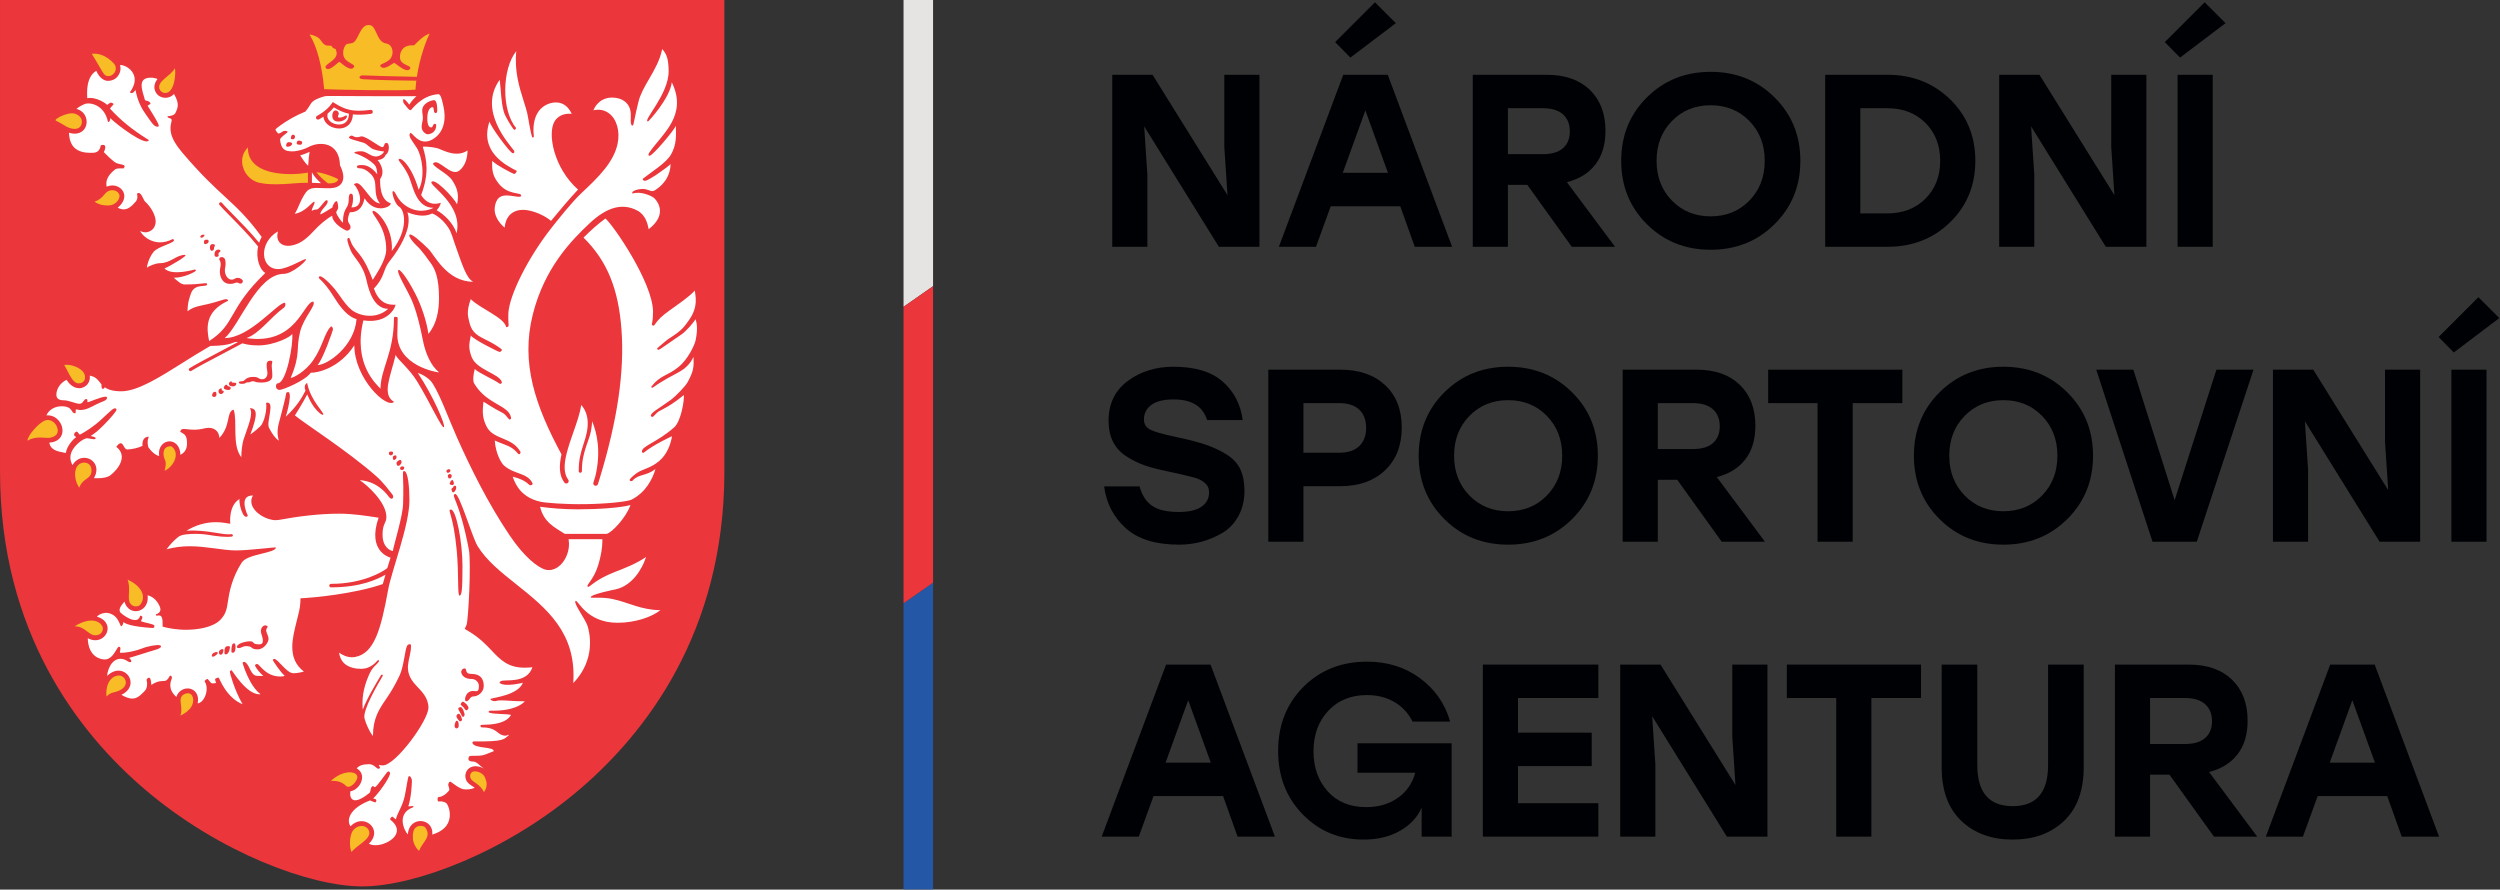 <?xml version="1.0" encoding="UTF-8" standalone="no"?>
<!DOCTYPE svg PUBLIC "-//W3C//DTD SVG 1.1//EN" "http://www.w3.org/Graphics/SVG/1.1/DTD/svg11.dtd">
<svg width="100%" height="100%" viewBox="0 0 2251 801" version="1.1" xmlns="http://www.w3.org/2000/svg" xmlns:xlink="http://www.w3.org/1999/xlink" xml:space="preserve" xmlns:serif="http://www.serif.com/" style="fill-rule:evenodd;clip-rule:evenodd;stroke-linejoin:round;stroke-miterlimit:2;">
    <rect x="0" y="0" width="2251" height="801" fill="#333333" stroke="none"/>
    <g transform="matrix(1,0,0,1,-320.383,-320.546)">
        <g transform="matrix(4.167,0,0,4.167,0,0)">
            <path d="M155.15,268.46C144.021,268.46 124.311,261.256 108.173,247.487C93.902,235.312 76.892,213.519 76.892,178.834L76.892,76.931L233.408,76.931L233.408,178.834C233.408,213.519 216.398,235.312 202.128,247.487C185.99,261.256 166.279,268.46 155.15,268.46Z" style="fill:rgb(235,55,59);fill-rule:nonzero;"/>
        </g>
        <g transform="matrix(4.167,0,0,4.167,0,0)">
            <path d="M227.198,150.439C227.725,147.824 227.427,146.702 227.193,145.902C226.846,146.477 225.188,148.508 224.036,149.259C222.617,150.184 219.47,152.508 219.118,152.538C219.031,152.545 218.8,152.247 218.923,152.147C219.879,151.376 220.831,150.454 221.636,149.952C224.291,148.293 224.766,147.464 225.656,146.244C227.947,143.104 227.088,140.805 227.027,139.71C225.633,141.208 223.315,142.73 221.593,143.983C219.85,145.25 219.143,145.902 218.265,147.195C218.135,147.385 217.753,147.219 217.728,147.073C217.704,146.927 217.99,146.365 217.99,144.307C217.99,138.028 209.341,125.46 207.702,124.142C206.043,125.338 204.485,126.756 202.98,128.265C208.069,133.305 210.531,139.305 211.183,148.253C211.837,157.237 210.308,167.685 206.51,180.155C206.385,180.61 206.242,181.072 206.082,181.539C206.008,181.752 205.808,181.886 205.593,181.886C205.54,181.886 205.485,181.878 205.432,181.861C205.164,181.772 205.016,181.485 205.101,181.216C205.249,180.744 205.394,180.274 205.536,179.808C206.784,174.502 205.906,170.54 204.833,167.945C204.687,170.704 203.976,171.978 203.523,173.429C203.059,174.913 202.621,176.314 202.621,178.736C202.621,178.926 202.466,179.08 202.276,179.08C202.086,179.08 201.932,178.926 201.932,178.736C201.932,176.208 202.385,174.759 202.865,173.224C203.391,171.546 205.067,167.34 202.47,164.416C202.239,166.157 201.529,168.182 200.783,170.303C200.23,171.877 199.673,173.471 199.307,174.963C199.31,174.968 199.312,174.972 199.315,174.977L199.303,174.984C198.756,177.221 198.647,179.226 199.663,180.571C199.835,180.798 199.79,181.122 199.563,181.294C199.335,181.466 199.011,181.421 198.839,181.194C197.646,179.616 197.684,177.465 198.214,175.109C192.551,164.596 189.354,155.395 192.018,144.847C194.571,134.735 200.376,128.865 204.238,125.216C208.214,121.458 211.557,120.825 214.59,122.416C216.346,123.337 216.808,125.197 217.053,126.439C218.507,125.329 219.32,124.134 219.47,122.882C219.645,121.436 218.777,120.264 218.299,119.781C217.822,119.299 215.362,118.141 213.557,118.751C213.17,118.129 214.982,117.75 215.684,117.75C216.748,117.75 217.307,118.22 217.869,118.22C218.055,118.22 218.338,118.083 218.445,118.014C221.655,115.936 221.773,113.116 221.773,112.365C221.558,112.755 217.069,115.994 216.269,115.994C215.781,115.994 215.684,115.637 215.82,115.526C217.557,114.121 220.777,112.189 221.851,110.354C223.223,108.008 222.924,105.81 222.924,104.114C222.461,105.188 217.923,110.579 217.24,110.579C216.923,110.579 216.925,110.267 217.215,109.847C219.997,105.827 225.539,101.865 222.046,94.698C221.655,98.158 217.03,103.163 216.923,103.163C215.566,103.163 221.36,97.406 221.36,92.381C221.36,89.81 220.975,88.584 219.962,87.53C219.5,89.934 218.308,91.983 217.152,93.973C216.183,95.64 215.264,97.211 214.853,98.877C214.441,100.542 214.386,100.791 213.752,103.797C213.719,103.955 213.533,104.144 213.444,104.056C212.854,103.465 213.481,101.902 212.991,100.4C212.573,99.121 211.317,98.008 209.111,98.008C208.338,98.008 207.623,98.192 206.985,98.556C206.138,99.04 205.465,99.843 205.107,100.757C206.304,100.475 207.435,100.676 208.377,101.34C210.138,102.579 210.92,105.272 210.323,108.04C209.466,112.015 206.14,115.272 202.569,118.604C200.348,120.677 197.296,124.602 196.043,126.17C190.992,132.587 186.918,140.721 186.731,144.631C186.664,146.028 186.82,147.2 186.772,147.366C186.723,147.532 186.297,147.768 186.234,147.512C185.747,145.521 180.771,143.667 178.608,141.566C177.608,144.332 178.029,145.318 178.282,146.463C179.087,150.098 181.771,149.659 185.235,152.367C185.538,152.604 185.015,152.976 184.844,152.976C184.576,152.976 179.038,150.195 178.624,149.414C178.16,151.513 178.158,152.309 178.77,154.001C179.795,156.831 184.795,157.684 185.308,159.441C185.421,159.831 184.966,159.953 184.78,159.798C183.858,159.034 180.185,157.465 179.478,156.66C179.136,157.831 179.025,159.239 179.331,159.758C182.063,164.393 186.772,164.369 187.308,167.149C187.382,167.533 187.004,167.694 186.82,167.467C185.283,165.564 186.381,166.955 181.356,163.71C181.039,166.369 181.254,167.345 181.893,168.809C183.332,172.109 187.395,171.132 189.357,174.566C189.455,174.737 189.121,175.303 188.869,175.004C187.308,173.156 186.391,173.292 183.795,172.109C183.99,175.029 185.237,177.026 185.796,177.517C188.04,179.494 190.82,179.03 191.943,181.323C192.093,181.629 191.723,181.787 191.455,181.787C191.138,181.787 190.748,180.689 187.67,179.924C188.406,182.176 189.942,184.436 193.48,185.299C194.754,185.611 199.106,185.924 203.433,185.86C207.993,185.793 212.525,185.328 213.4,184.865C216.464,183.246 217.85,180.494 218.514,178.289C216.406,179.869 214.893,179.298 213.586,180.762C213.323,181.056 212.932,180.806 212.932,180.65C212.932,180.298 214.415,179.088 215.118,178.756C216.233,178.229 217.794,177.84 219.353,176.512C221.07,175.048 221.851,172.804 222.085,171.184C222.085,171.184 218.045,173.019 215.996,174.737C215.877,174.836 215.587,174.737 215.587,174.502C215.587,173.253 218.816,172.572 222.553,169.272C224.056,167.945 224.797,163.3 224.641,162.286C224.641,162.286 223.29,163.411 221.929,164.295C220.677,165.11 219.419,165.68 219.138,165.876C218.53,166.302 218.153,166.998 217.855,166.998C217.635,166.998 217.523,166.891 217.523,166.715C217.523,166.052 219.422,165.104 221.87,163.3C222.983,162.48 225.035,160.308 225.461,159.514C226.73,157.153 226.846,156.333 226.73,154.03C226.73,154.03 226.275,155.337 224.729,156.586C223.971,157.2 221.973,158.167 220.992,158.734C219.452,159.623 218.903,160.002 217.909,160.685C217.78,160.773 217.515,160.604 217.635,160.451C219.646,157.894 221.041,158.237 223.559,156.177C225.501,154.588 226.981,151.517 227.198,150.439ZM195.942,124.655C197.479,122.782 200.266,119.479 201.792,117.886C196.578,113.298 195.116,105.794 196.72,103.141C197.354,102.094 198.513,101.494 199.901,101.494C200.075,101.494 200.249,101.503 200.422,101.521C199.758,100.101 198.799,99.289 197.566,99.101C197.385,99.074 197.199,99.06 197.011,99.06C195.17,99.06 191.563,100.421 192.236,106.432C192.255,106.607 191.927,106.693 191.894,106.602C191.455,105.378 190.997,102.119 190.796,101.315C190.595,100.511 190.322,99.643 190.034,98.733C189.117,95.836 187.999,92.298 188.446,87.978C185.356,91.795 185.2,100.733 188.362,104.519C188.474,104.653 188.225,104.987 188.011,104.987C187.835,104.987 186.079,102.275 185.747,101.084C185.143,98.919 185.142,96.479 184.868,94.157C180.087,100.753 186.918,108.051 187.991,109.515C187.991,109.515 188.157,110.042 187.698,110.042C187.132,110.042 182.663,103.973 182.663,103.153C180.429,109.701 186.186,112.638 188.504,113.823C188.628,113.887 188.323,114.511 187.952,114.511C187.796,114.511 183.99,112.54 183.249,111.682C183.092,114.14 183.587,115.17 184.545,116.463C186.527,119.137 189.504,118.434 189.504,119.166C189.504,119.996 186.653,118.655 185.123,119.39C183.766,120.041 183.701,122.102 183.808,122.737C184.015,123.95 184.788,125.164 185.928,126.112C186.103,124.338 186.858,123.157 188.178,122.593C188.679,122.379 189.254,122.271 189.888,122.271C192.264,122.271 195.088,123.834 195.942,124.655ZM201.655,186.983C198.675,186.983 195.749,186.726 193.579,186.423C194.417,189.829 196.714,190.856 198.92,192.281L207.956,192.281C209.058,192.079 212.235,188.697 213.108,186.056C211.06,186.636 206.206,186.983 201.655,186.983ZM197.915,199.073C197.174,199.752 196.332,200.111 195.481,200.111C195.171,200.111 194.865,200.061 194.572,199.964C193.12,199.484 190.263,197.444 186.99,192.584C182.35,185.697 178.555,178.025 175.638,171.471C173.569,166.824 172.242,162.842 170.381,159.801C169.504,158.368 167.422,157.539 167.182,157.539C170.485,162.48 173.208,168.833 172.817,169.223C172.391,169.65 169.831,163.942 167.032,159.358C165.286,156.501 162.757,154.616 162.377,153.611C161.243,158.381 159.331,162.181 162.035,163.759C160.425,165.369 153.448,158.636 153.448,151.537C150.277,156.465 145.496,157.514 144.032,157.465C142.813,159.222 137.934,161.173 137.348,161.173C136.177,161.173 136.47,159.758 136.86,159.758C138.787,159.758 140.3,151.245 140.031,149.024C140.031,149.561 136.275,151.561 132.713,151.561C130.978,151.561 129.974,151.321 129.261,151.111C127.999,151.785 126.673,152.484 125.386,153.164C122.199,154.845 119.188,156.433 118.216,157.07C118.158,157.108 118.092,157.126 118.027,157.126C117.915,157.126 117.806,157.071 117.739,156.971C117.635,156.811 117.68,156.598 117.839,156.495C118.838,155.839 121.863,154.244 125.065,152.554C126.136,151.99 127.234,151.41 128.3,150.843C128.175,150.819 128.054,150.805 127.932,150.805C127.159,150.805 127.047,151.612 122.345,151.677L121.666,152.067C119.937,153.06 118.14,154.193 116.401,155.288C111.352,158.47 106.582,161.475 103.099,161.475C101.258,161.475 100.209,161.098 99.502,160.594C99.458,160.822 99.342,160.939 99.058,160.939C98.81,160.939 98.821,160.403 98.808,159.967C98.65,159.79 98.507,159.609 98.37,159.433C97.902,158.836 97.519,158.351 96.283,158.093C96.364,158.735 96.226,159.347 95.863,159.852C95.432,160.453 94.735,160.803 94.017,160.803C92.217,160.803 91.286,158.989 91.286,158.989C90.02,159.573 89.322,160.71 89.136,161.577C88.841,162.949 89.46,163.417 90.656,163.417C91.778,163.417 93.242,164.173 94.072,164.173C94.901,164.173 94.927,163.149 95.535,163.149C95.955,163.149 95.662,163.832 95.828,163.832C96.143,163.832 98.726,162.637 99.707,162.637C99.951,162.637 100,162.691 100,162.934C100,163.496 98.941,163.668 97.72,164.289C96.547,164.885 95.506,165.516 94.279,165.516C93.559,165.516 93.876,165.393 93.364,165.393C93.071,165.393 93.437,166.223 93.071,166.223C92.193,166.223 92.681,164.71 90.217,164.71C88.736,164.71 87.456,165.447 86.91,166.682C87.848,166.598 88.739,166.929 89.425,167.643C90.318,168.571 90.636,169.936 90.198,170.964C89.963,171.519 89.296,172.469 87.553,172.56C87.747,174.111 89.254,174.466 90.664,174.717C90.833,174.747 90.977,174.773 91.107,174.802C91.346,173.203 92.844,171.688 93.315,171.419C93.315,171.175 92.901,171.272 92.901,170.833C92.901,170.394 93.364,170.184 93.452,170.184C93.73,170.184 93.916,170.833 94.15,170.833C94.208,170.833 95.946,169.898 97.575,168.599C99.494,167.068 101.112,165.159 101.659,165.159C102.156,165.159 102.034,165.437 102.034,165.535C102.034,165.759 100.771,167.287 99.423,168.647C98.059,170.028 97.428,170.511 96.446,171.15C96.667,171.15 97.555,171.38 97.555,171.614C97.555,171.839 97.331,171.829 97.097,171.829C96.862,171.829 95.925,171.614 95.74,171.614C94.832,171.614 92.325,173.488 92.11,175.452C92.018,176.288 92.271,176.864 92.542,177.432C93.105,176.474 93.974,175.892 94.975,175.851C96.052,175.803 97.04,176.391 97.482,177.338C97.888,178.209 97.773,179.229 97.178,180.243C97.201,180.243 99.663,180.445 100.733,179.627C102.343,178.397 104.64,175.497 102.005,173.468C103.567,171.439 103.414,174.078 104.427,174.046C105.44,174.015 106.766,173.701 107.683,173.267C107.683,173.267 107.382,171.292 109.05,171.292C108.572,172.268 108.886,173.486 108.971,173.609C109.664,174.608 110.51,175.278 111.277,175.463C111.119,174.378 111.406,173.435 112.11,172.829C112.817,172.219 113.782,172.118 114.568,172.572C114.992,172.815 115.827,173.514 115.87,175.211C117.244,174.479 117.433,173.322 117.231,171.817C117.096,170.811 116.34,170.512 115.832,170.248C116.096,168.833 117.608,170.365 121.071,169.485C121.398,169.412 121.708,169.374 121.992,169.374C122.977,169.374 123.743,169.836 124.092,170.642C124.211,170.916 124.276,171.222 124.288,171.545C126.829,168.902 125.736,165.838 127.376,165.447C128.254,168.101 126.946,173.039 129.026,175.722C129.044,174.401 129.218,172.814 129.507,171.921C130.479,168.94 131.669,166.462 130.888,165.116C132.469,165.174 132.626,166.442 130.985,170.798C131.81,170.227 132.73,169.441 133.132,169.039C134.071,168.1 134.616,165.232 134.381,163.964C136.47,163.437 134.362,168.101 135.014,169.367C135.681,170.662 136.34,171.598 137.132,172.144C136.47,169.838 137.187,168.371 137.592,166.657C137.894,165.378 138.5,163.284 138.753,161.788C140.49,160.627 138.724,166.774 138.636,166.959C141.062,164.729 142.166,162.778 142.899,161.331C142.452,160.275 143.015,159.783 143.251,159.661C143.983,163.525 147.041,166.16 146.735,166.511C146.525,166.753 145.543,165.955 144.734,164.861C144.046,163.93 143.523,162.752 143.268,162.148C142.229,164.163 140.609,166.684 140.609,166.684C142.385,168.214 152.104,174.43 158.132,179.772C159.736,181.194 160.696,182.556 161.645,183.738C162.182,184.407 161.551,185.157 160.933,184.309C158.347,180.767 155.016,180.706 154.631,180.7C156.108,181.616 160.376,185.421 160.376,188.618C160.376,190.019 159.547,189.983 159.547,192.447C159.547,195.3 161.328,195.93 161.767,195.989C162.055,194.388 163.987,188.183 163.987,185.665C164.182,179.86 163.694,178.713 164.182,178.713C165.109,178.713 165.353,182.543 165.353,185.031C165.353,190.446 161.507,200.222 160.767,204.302C159.157,213.182 157.693,218.06 153.7,218.866C153.449,218.916 153.193,218.942 152.939,218.942C151.834,218.942 150.872,218.467 150.151,217.948C150.285,218.853 150.612,219.584 151.127,220.13C152.206,221.273 153.985,221.444 154.9,221.444C157.156,221.444 158.288,219.779 158.474,219.622C158.659,219.466 158.899,219.674 158.756,219.867C157.957,220.949 157.433,220.885 156.568,222.863C155.263,225.847 155.078,228.19 155.274,230.268C156.154,227.832 158.369,224.224 159.215,222.813C159.274,222.715 159.409,222.655 159.507,222.714C159.605,222.773 159.614,222.919 159.553,223.022C158.669,224.501 155.205,230.356 155.644,232.142C155.918,233.253 156.66,234.78 157.062,235.392C157.205,235.61 157.342,235.799 157.471,235.964C157.481,232.075 158.827,230.12 160.489,227.706C161.368,226.43 162.229,224.982 163.206,222.94C164.184,220.898 164.377,217.159 164.889,216.402C165.117,216.066 165.686,215.999 165.694,216.377C165.768,219.476 163.523,221.598 166.872,225.117C168.019,226.322 169.461,227.744 169.461,229.819C169.461,232.629 162.343,242.317 159.597,242.317C159.411,242.317 159.145,242.286 158.718,242.228C158.588,242.209 159.557,243.099 158.503,243.021C158.191,242.866 157.606,242.049 156.635,242.049C155.314,242.049 154.423,242.358 153.971,242.959C154.773,243.413 155.025,244.075 155.096,244.488C155.278,245.527 154.692,246.773 153.703,247.45C153.35,247.692 152.97,247.851 152.601,247.9C152.395,248.808 152.609,251.589 156.727,248.251C156.984,248.043 156.903,247.257 157.234,246.905C157.547,246.574 157.648,247.045 157.918,247.002C158.288,246.944 160.247,244.086 160.552,243.762C160.884,243.412 161.27,243.771 161.142,244.217C160.815,245.363 158.932,248.037 157.547,249.442C157.421,249.57 158.601,249.403 158.074,250.262C157.969,250.433 156.864,249.871 156.864,249.871C152.277,251.628 151.731,254.204 152.631,255.466C153.44,254.616 154.46,254.222 155.497,254.403C156.605,254.597 157.486,255.424 157.691,256.464C157.787,256.954 157.825,258.088 156.589,259.228C157.316,259.651 158.481,259.67 159.727,259.261C161.723,258.605 164.299,256.489 161.254,254.063C161.007,253.866 161.45,253.487 161.597,253.389C161.743,253.291 162.416,254.098 162.445,253.931C162.67,252.682 163.803,251.327 164.328,248.994C164.721,247.248 164.983,244.758 165.236,244.641C165.509,244.515 165.9,245.09 165.889,245.695C165.884,246.069 165.802,249.012 165.119,251.14C165.522,251.208 165.841,251.073 166.036,251.091C166.284,251.115 166.331,251.291 166.085,251.384C162.306,252.812 164.433,256.756 165.016,257.205C165.101,255.603 166.017,254.904 166.467,254.657C167.436,254.127 168.675,254.26 169.481,254.979C169.809,255.272 170.421,256.002 170.289,257.26C172.545,256.586 173.852,255.298 174.055,253.497C174.233,251.919 173.569,250.691 173.35,250.486C173.131,250.282 172.457,249.988 171.696,250.116C171.357,250.172 171.366,249.185 171.598,249.168C172.945,249.072 173.891,247.774 173.965,247.671C174.04,247.569 173.891,247.017 173.769,246.675C173.648,246.334 173.972,245.64 174.281,245.871C176.428,247.471 176.908,247.505 177.642,247.505C178.651,247.505 179.217,247.264 179.35,247.171C179.383,247.148 179.419,247.133 179.453,247.114C179.341,247.039 179.229,246.968 179.13,246.906C178.504,246.511 177.856,246.103 177.607,245.473C177.244,244.553 177.483,243.547 178.204,242.967C178.602,242.647 179.651,242.078 181.4,242.962L181.4,242.952C180.618,242.503 179.99,241.48 179.072,241.48C178.009,241.48 178.097,240.874 178.097,240.874C178.097,240.874 178.136,240.25 178.565,240.25C181.502,240.25 181.112,240.192 183.576,239.236C183.58,238.181 179.287,238.747 178.965,237.44C178.925,237.277 179.091,237.125 179.307,237.127C185.805,237.186 185.698,236.738 186.904,235.703C186.636,235.627 186.332,236.137 185.283,235.723C184.234,235.308 183.844,234.064 180.96,234.094C180.684,234.097 180.52,233.55 181.001,233.548C185.771,233.527 186.844,232.185 187.308,231.405C186.357,231.136 183.649,231.283 182.625,230.916C182.276,230.792 182.551,230.468 182.868,230.478C187.893,230.624 189.877,229 190.275,228.455C188.162,228.478 186.604,228.283 185.283,228.258C183.99,228.234 184.234,228.526 183.502,228.404C183.106,228.338 182.673,228.014 182.942,227.916C183.746,227.623 188.845,227.086 189.87,224.453C189.87,224.453 186.161,225.404 184.918,224.55C184.683,224.389 184.964,224.205 185.112,224.111C185.894,223.622 190.699,224.793 191.932,221.098C191.341,221.166 190.792,221.2 190.269,221.2C186.64,221.2 185.027,219.502 183.162,217.537C181.907,216.214 180.487,214.719 178.094,213.288L177.298,212.81L177.688,211.968C178.089,211.031 178.73,198.446 178.195,195.663C176.126,184.884 174.277,184.114 175.184,183.665C176.091,183.216 178.865,192.931 180.091,194.931C182,198.047 185.115,200.532 188.406,203.152C194.868,208.296 201.535,213.604 200.751,224.541C205.75,219.33 204.277,213.494 203.814,212.094C203.351,210.694 200.759,207.269 201.237,206.79C201.715,206.312 203.486,211.491 210.311,211.491C214.212,211.491 217.757,210.217 219.58,208.774C215.24,208.693 212.82,207.125 209.214,206.352C206.927,205.86 204.506,206.241 204.506,205.986C204.506,205.327 209.919,204.27 209.919,204.27C213.432,203.49 215.613,199.999 216.487,197.274C214.34,198.759 211.691,199.765 209.858,200.471C205.126,202.292 204.218,204.039 203.872,203.693C203.482,203.301 205.135,202.292 206.15,199.033C206.725,197.188 207.062,195.145 207.042,193.864L207.04,193.438L199.746,193.438C200.161,195.771 199.117,197.972 197.915,199.073ZM123.648,162.247C123.648,162.461 123.492,162.695 123.16,162.695C122.828,162.695 122.711,162.5 122.711,162.325C122.711,162.188 122.867,161.583 123.297,161.583C123.726,161.583 123.648,162.032 123.648,162.247ZM125.229,161.583C125.229,161.681 124.995,162.071 124.624,162.071C124.253,162.071 124.097,161.7 124.097,161.485C124.097,161.017 124.487,160.841 124.663,160.841C124.838,160.841 124.799,160.939 124.799,161.115C124.799,161.29 124.838,161.329 125.014,161.329C125.19,161.329 125.229,161.485 125.229,161.583ZM126.205,160.373C126.42,160.373 126.751,160.626 126.751,160.725C126.751,160.822 126.692,161.193 126.283,161.193C125.6,161.193 125.229,160.939 125.229,160.725C125.229,160.51 125.541,160.041 125.775,160.041C126.009,160.041 125.99,160.373 126.205,160.373ZM127.942,159.768C127.942,159.924 127.883,160.412 127.219,160.412C126.283,160.412 126.361,159.904 126.361,159.768C126.361,159.524 126.751,159.309 126.819,159.309C126.887,159.309 126.965,159.397 126.965,159.475C126.965,159.553 127.044,159.612 127.278,159.612C127.512,159.612 127.942,159.612 127.942,159.768ZM135.597,155.943C135.597,156.548 135.728,157.095 135.728,158.148C135.728,159.202 134.713,159.585 133.308,159.585C131.903,159.585 132.157,159.309 131.513,159.309C130.869,159.309 131.22,159.553 130.381,159.553C129.716,159.553 130.283,159.861 129.054,159.861C128.722,159.861 128.488,159.748 128.488,159.553C128.488,159.358 128.839,159.309 129.151,159.309C129.951,159.309 129.737,158.363 131.689,158.363C132.801,158.363 132.703,158.871 133.543,158.871C134.381,158.871 134.674,158.09 134.674,157.582C134.674,157.075 134.499,156.684 134.499,155.787C134.499,154.889 135.045,154.87 135.24,154.87C135.436,154.87 135.728,154.831 135.728,155.084C135.728,155.338 135.597,155.631 135.597,155.943ZM161.821,174.854C161.821,175.107 161.567,175.322 161.294,175.322C161.02,175.322 160.923,175.048 160.923,174.854C160.923,174.659 161.001,174.493 161.372,174.493C161.743,174.493 161.821,174.6 161.821,174.854ZM162.562,175.712C162.562,176.103 162.191,176.318 161.997,176.318C161.801,176.318 161.762,175.927 161.762,175.712C161.762,175.517 162.084,175.322 162.25,175.322C162.416,175.322 162.562,175.322 162.562,175.712ZM163.655,176.747C163.655,177.147 163.245,177.585 162.933,177.585C162.621,177.585 162.562,177.137 162.562,176.961C162.562,176.688 163.108,176.318 163.285,176.318C163.46,176.318 163.655,176.347 163.655,176.747ZM164.241,177.976C164.241,178.152 164.124,178.484 163.743,178.484C163.362,178.484 163.343,178.269 163.343,178.074C163.343,177.908 163.499,177.703 163.792,177.703C164.085,177.703 164.241,177.8 164.241,177.976ZM177.589,228.462C177.101,228.462 177.394,226.233 179.072,226.233C179.912,226.233 180.37,226.622 180.37,225.062C180.37,224.671 179.931,223.632 178.746,223.632C176.735,223.632 176.535,222.246 176.535,222.11C176.535,221.973 176.711,221.359 177.267,221.359C177.95,221.359 177.101,222.549 178.819,222.549C180.771,222.549 181.414,223.72 181.414,225.145C181.414,226.57 180.068,227.409 179.19,227.409C178.311,227.409 178.389,228.462 177.589,228.462ZM176.984,229.711C176.724,229.429 176.418,229.24 176.418,229.146C176.418,228.951 176.711,228.54 176.906,228.54C177.141,228.54 178.116,229.361 178.116,229.907C178.116,230.2 177.745,230.414 177.589,230.414C177.508,230.414 177.266,230.018 176.984,229.711ZM176.321,230.921C176.115,230.538 175.891,230.193 175.891,230.102C175.891,229.965 176.106,229.711 176.399,229.711C176.906,229.711 177.277,231.156 177.277,231.331C177.277,231.507 177.141,231.839 176.906,231.839C176.782,231.839 176.555,231.36 176.321,230.921ZM175.501,231.721C175.501,231.624 175.618,231.156 176,231.156C176.38,231.156 176.711,232.151 176.711,232.405C176.711,232.659 176.477,232.815 176.301,232.815C176.126,232.815 175.501,231.976 175.501,231.721ZM175.111,233.751C175.111,233.4 175.364,232.659 175.55,232.659C176.106,232.659 175.989,233.751 175.989,233.888C175.989,234.024 175.814,234.318 175.521,234.318C175.228,234.318 175.111,233.966 175.111,233.751ZM174.331,187.032C175.432,187.032 176.818,193.959 176.818,199.228C176.818,204.497 176.648,205.62 176.184,205.62C175.696,205.62 176.062,201.082 175.574,195.837C174.834,187.873 173.403,187.032 174.331,187.032ZM174.213,178.581C174.213,178.932 173.823,179.098 173.648,179.098C173.471,179.098 173.335,178.844 173.335,178.66C173.335,178.542 173.648,178.313 173.823,178.313C173.998,178.313 174.213,178.357 174.213,178.581ZM174.498,179.723C174.498,179.938 174.379,180.318 174.043,180.318C173.706,180.318 173.648,179.878 173.648,179.723C173.648,179.616 173.823,179.352 174.043,179.352C174.262,179.352 174.498,179.508 174.498,179.723ZM174.574,181.733C174.125,181.733 174.043,181.465 174.043,181.318C174.043,181.252 174.153,181.205 174.193,181.137C174.236,181.065 174.203,180.933 174.281,180.855C174.378,180.759 174.51,180.66 174.642,180.66C174.774,180.66 174.818,180.777 174.818,180.855C174.818,180.933 174.95,181.127 174.95,181.246C174.95,181.362 175.023,181.733 174.574,181.733ZM175.462,182.299C175.462,182.787 175.033,183.304 174.857,183.304C174.681,183.304 174.565,183.216 174.565,183.08C174.565,182.943 174.438,182.855 174.438,182.689C174.438,182.348 174.798,182.367 174.798,182.236C174.798,182.089 175.013,181.879 175.121,181.879C175.228,181.879 175.462,181.811 175.462,182.299ZM171.763,157.387C170.025,155.982 168.822,153.324 168.28,150.537C166.963,143.755 165.82,141.62 165.06,140.145C164.231,138.535 162.739,135.974 162.914,135.364C163.108,134.681 164.852,136.942 166.621,140.389C167.992,143.059 169.094,146.424 169.451,149.074C171.256,146.927 171.744,144.048 171.744,141.316C171.744,136.852 170.833,134.992 169.998,133.832C169.529,133.181 168.009,130.997 166.973,130.065C166.192,129.362 165.091,127.997 165.353,127.655C165.698,127.205 167.92,129.177 169.49,130.748C170.817,132.076 173.452,137.805 179.13,137.805C177.636,137.084 176.711,133.949 175.209,129.753C174.739,128.443 174.467,127.225 173.803,126.182C172.773,124.562 171.237,123.39 170.268,123.049C169.158,123.619 167.451,123.813 164.904,122.796C164.892,122.791 165.4,123.763 165.08,125.694C164.849,127.085 163.811,129.968 161.04,133.403C159.587,135.204 160.123,136.72 157.684,139.257C159.03,143.316 161.957,142.692 162.338,142.775C162.489,142.808 161.118,146.985 155.459,146.165C155.451,146.164 155.428,146.161 155.4,146.157C153.044,155.769 158.478,160.154 159.108,160.929C159.108,156.636 162.013,153.221 162.013,145.609C162.013,145.242 162.811,145.365 162.816,145.609C162.816,147.399 162.738,147.922 162.738,149.229C162.738,155.904 171.159,157.387 171.763,157.387ZM175.648,121.068C176.16,118.775 175.574,117.385 174.581,115.863C173.587,114.341 169.893,112.701 170.549,112.14C171.725,111.135 174.311,115.194 176.116,113.799C177.458,112.762 177.883,111.043 177.916,109.426C177.712,109.571 177.495,109.693 177.266,109.794C176.752,110.02 176.177,110.134 175.558,110.134C174.032,110.134 172.573,109.408 171.532,108.997C171.263,108.892 169.426,108.522 168.232,108.627C169.12,111.498 169.636,114.439 167.89,119.044C167.882,119.062 169.224,121.705 172.086,120.751C172.182,120.719 171.991,121.58 171.229,122.35C172.79,123.179 174.867,125.145 175.542,127.342C176.994,121.213 169.65,117.054 170.11,116.263C170.72,115.214 174.867,119.532 175.648,121.068ZM144.283,116.424C145.018,116.443 145.662,116.46 146.246,116.502C145.541,115.885 144.703,115.011 144.282,114.148C144.265,114.847 144.264,115.578 144.283,116.424ZM172.691,99.833L172.571,99.305C172.358,98.367 172.085,97.237 171.588,97.274C167.793,97.553 165.821,100.733 165.631,100.733C165.236,100.733 164.919,100.211 164.446,99.631C164.132,99.246 163.987,99.162 163.987,98.606C163.987,97.845 164.904,98.968 165.314,99.529C166.144,98.279 166.888,97.719 166.888,97.719C164.376,97.753 147.818,97.662 147.629,97.662C147.106,97.662 146.321,97.944 146.321,97.944C144.504,98.57 144.237,99.01 143.796,99.738C143.604,100.054 143.37,100.44 143.014,100.857L142.849,101.051L142.612,101.146C141.026,101.78 138.999,102.907 137.567,103.949L137.457,104.029C137.035,104.336 136.457,104.757 136.406,104.938C136.407,104.938 136.432,105.184 137.011,105.799C137.216,105.769 137.527,105.668 137.934,105.358C138.343,105.046 139.368,105.227 138.909,105.599C138.558,105.885 137.703,106.508 137.404,106.971C137.456,107.942 137.696,108.667 138.145,109.101C138.568,109.509 139.204,109.634 140.088,109.634C140.666,109.634 142.182,109.42 143.542,108.694C144.863,107.987 146.87,107.672 148.376,108.561C149.245,109.075 150.284,110.196 150.349,112.631C150.942,113.819 151.453,115.421 150.685,116.533C150.198,117.239 149.29,117.595 147.978,117.595C147.667,117.595 147.379,117.585 146.975,117.583C145.828,117.595 144.228,117.253 143.284,118.145C142.807,118.597 142.084,119.908 141.669,120.881C141.352,121.625 141.037,122.386 140.573,123.132C142.968,122.698 144.325,120.522 144.745,120.522C145.191,120.522 144.244,121.859 144.238,122.486C144.245,122.487 144.253,122.487 144.26,122.488C144.46,122.46 144.58,122.181 145.369,122.181C145.837,122.181 147.073,120.19 147.399,120.19C147.691,120.19 147.691,120.327 147.691,120.483C147.691,121.322 146.11,122.239 146.11,123.196C146.11,123.449 148.452,121.869 148.706,121.771C148.706,121.478 149.174,120.385 149.643,120.385C149.799,120.385 149.955,121.205 149.955,121.732C149.955,122.259 149.546,122.474 149.546,122.844C149.546,123.332 150.989,125.303 150.989,124.991C150.989,121.654 152.238,122.122 152.238,120.112C152.238,118.687 152.609,118.785 152.785,118.785C152.961,118.785 153.175,118.863 153.175,119.8C153.175,121.088 152.824,121.557 152.824,121.751C155.888,121.751 154.502,117.829 153.429,116.853C153.212,116.656 153.858,116.498 153.956,116.498C155.283,116.498 157.098,120.873 159.011,120.873C158.46,120.311 158.175,119.432 158.074,118.473C157.902,116.865 158.25,115.506 156.688,114.238C156.153,113.804 155.553,113.277 154.385,113.277C154.171,113.277 153.995,113.067 153.995,112.95C153.995,112.755 154.112,112.589 155.048,112.589C155.986,112.589 157.025,112.877 158.41,114.575C158.316,114.099 158.386,113.106 157.761,112.481C156.829,111.549 155.313,110.611 153.429,109.984C153.429,109.984 153.351,109.613 154.971,109.613C156.064,109.613 156.981,110.74 158.093,110.74C159.011,110.74 159.85,109.984 159.85,109.652C159.725,109.652 158.773,109.568 157.644,109.203C156.821,108.936 156.2,108.013 155.459,107.778C153.756,107.241 152.297,106.987 152.297,106.627C152.297,106.49 152.59,106.217 152.882,106.217C153.175,106.217 153.273,106.568 154.054,106.568C154.658,106.568 154.6,106.392 155.01,106.392C156.103,106.392 158.874,108.715 159.498,108.715C160.006,108.715 159.81,107.798 160.357,107.798C160.903,107.798 160.903,108.618 160.903,108.852C160.903,109.086 160.864,109.984 160.181,110.413C160.045,110.959 159.4,111.428 158.463,111.506C158.874,111.935 160.279,113.926 159.011,115.623C159.049,116.482 158.874,120.073 161.27,120.834C161.704,121.458 157.957,123.469 155.654,119.761C155.4,121.088 154.717,122.844 152.473,122.786C151.458,125.264 152.629,125.011 152.629,126.006C152.629,126.474 152.219,126.767 151.868,126.767C151.517,126.767 148.667,125.225 148.667,123.547C147.605,124.071 145.891,125.498 144.675,126.839C143.459,128.18 142.376,129.04 141.441,129.472C139.705,130.273 138.143,130.226 137.345,129.36C136.8,128.769 136.685,127.948 136.933,126.929C132.713,129.362 133.132,135.071 137.006,135.071C139.202,135.071 143.008,132.485 143.008,132.973C143.008,133.461 139.934,136.096 138.226,136.096C132.469,136.096 128.662,147.268 125.443,149.976C130.858,149.976 136.86,142.341 138.421,142.341C138.567,142.341 138.691,143.083 138.226,143.414C135.348,145.463 133.006,148.976 130.151,149.976C140.959,151.61 142.471,142.097 144.569,142.097C145.3,142.829 142.534,145.445 141.739,148.586C140.763,152.44 141.935,153.269 139.69,158.587C140.324,158.587 142.912,157.141 144.52,154.83C146.65,151.771 146.96,148.903 148.35,147.512C148.571,147.291 148.838,147.789 148.838,148.098C148.838,148.293 146.618,154.684 145.496,155.806C147.601,155.806 153.452,151.811 153.926,145.888C152.274,145.432 150.73,143.806 149.213,141.365C146.413,136.856 145.447,137.266 145.857,136.701C146.217,136.203 148.197,138.154 149.213,139.374C150.19,140.545 151.363,142.631 152.795,143.829C154.473,145.234 158.191,146.009 160.767,143.658C157.781,143.658 156.633,140.004 156.083,137.5C155.302,133.949 153.312,132.622 152.668,131.06C151.919,129.246 151.721,128.329 152.219,128.329C152.57,128.329 152.496,129.126 153.268,130.246C154.502,132.036 155.439,132.251 157.43,137.403C158.093,136.29 160.337,133.149 160.337,130.846C160.337,125.498 156.883,123.118 157.43,122.532C157.907,122.021 161.938,125.713 161.547,131.158C165.314,126.357 164.299,122.298 163.148,121.595C162.118,120.968 161.496,118.394 161.743,118.278C162.445,117.946 162.317,120.09 165.002,121.654C167.949,123.371 170.603,121.825 170.525,121.825C166.792,121.825 166.133,117.19 165.256,115.116C164.382,113.055 162.941,111.665 163.011,111.433C163.263,110.605 165.768,112.506 167.353,117.946C168.817,115.214 168.109,110.701 166.939,108.872C165.906,107.258 164.976,106.288 165.548,105.676C165.889,105.309 167.402,108.701 170.305,107.066C172.872,105.621 173.341,102.652 172.691,99.833ZM139.27,107.652C139.504,107.652 140.012,107.671 140.012,107.983C140.012,108.295 139.514,108.627 139.114,108.627C138.714,108.627 138.714,108.51 138.714,108.354C138.714,108.198 138.812,107.652 139.27,107.652ZM140.641,106.398C140.641,106.593 140.558,107.017 140.158,107.017C139.758,107.017 139.739,106.91 139.739,106.783C139.739,106.656 139.797,106.027 140.158,106.027C140.382,106.027 140.641,106.203 140.641,106.398ZM142.178,107.652C142.178,107.895 142.061,108.208 141.798,108.208C141.534,108.208 141.007,108.169 141.007,107.964C141.007,107.759 141.007,107.31 141.417,107.31C141.651,107.31 142.178,107.408 142.178,107.652ZM157.438,101.036C157.469,101.271 157.303,101.488 157.067,101.519C155.464,101.732 154.215,101.767 153.138,101.642C153.063,103.397 152.103,104.13 151.496,104.41C151.082,104.6 150.613,104.692 150.136,104.692C149.206,104.692 148.238,104.345 147.564,103.709C147.087,103.26 146.817,102.72 146.766,102.146C146.224,102.504 145.825,102.707 145.787,102.726C145.725,102.757 145.66,102.771 145.594,102.771C145.437,102.771 145.285,102.684 145.21,102.534C145.104,102.322 145.19,102.063 145.401,101.957C145.422,101.946 147.465,100.91 148.557,99.309L148.789,98.968L149.14,99.186C151.484,100.649 153.089,101.178 156.954,100.666C157.189,100.634 157.406,100.8 157.438,101.036ZM171.364,100.792C171.364,101.026 171.305,101.358 171.012,101.358C170.427,101.358 170.793,100.075 170.335,100.075C170.042,100.075 169.217,100.44 169.217,102.47C169.217,104.11 169.666,104.461 170.076,104.461C170.485,104.461 170.349,103.68 170.856,103.68C170.973,103.68 171.139,103.778 171.139,103.954C171.139,105.759 169.549,105.944 169.296,105.944C168.924,105.944 167.992,105.319 167.992,104.388C167.992,103.646 168.26,102.997 168.26,102.412C168.26,101.826 168.114,101.358 168.114,100.821C168.114,99.212 170.076,98.572 170.681,98.572C171.403,98.572 171.364,100.558 171.364,100.792ZM152.288,101.503C151.125,101.255 150.13,100.791 149.025,100.125C148.624,100.639 148.154,101.085 147.699,101.458C147.459,102.21 147.805,102.755 148.154,103.083C148.921,103.805 150.232,104.045 151.136,103.628C151.879,103.286 152.271,102.552 152.288,101.503ZM151.848,102.158C151.848,102.431 151.185,103.192 150.001,103.192C148.687,103.192 148.687,102.177 148.687,101.826C148.687,101.475 148.901,100.792 149.37,100.792C149.916,100.792 150.091,101.26 150.091,101.475C150.091,101.69 149.916,101.885 149.916,102.099C149.916,102.314 150.091,102.334 150.287,102.334C150.97,102.334 151.517,101.865 151.672,101.865C151.829,101.865 151.848,102.06 151.848,102.158ZM143.777,109.728C143.019,110.106 142.287,110.353 141.754,110.506C141.994,110.922 142.867,112.185 143.265,112.547L143.475,112.739C143.551,111.359 143.676,110.35 143.777,109.728ZM132.655,130.185C130.802,127.877 128.397,125.431 126.622,123.63C125.573,122.565 124.745,121.724 124.301,121.191C124.179,121.045 124.199,120.829 124.345,120.707C124.491,120.585 124.709,120.605 124.83,120.751C125.255,121.261 126.075,122.093 127.112,123.147C128.8,124.859 131.052,127.15 132.877,129.369C133.018,128.953 133.198,128.535 133.429,128.121L133.248,127.876C130.287,123.845 128.073,121.806 125.509,119.445C123.06,117.189 120.285,114.633 116.216,109.832C113.426,106.538 113.525,104.725 113.949,103.143C114.203,102.197 113.08,102.705 113.08,102.031C113.421,102.05 114.506,101.895 114.759,101.387C115.36,100.175 115.695,99.348 114.492,97.247C113.981,97.766 113.343,98.057 112.662,98.057C111.412,98.057 110.629,97.302 110.346,96.412C110.095,95.62 110.308,94.771 110.923,93.998C110.477,93.81 109.997,93.711 109.488,93.711C106.474,93.711 107.596,96.382 108.221,98.587C108.552,98.724 109.187,98.724 109.421,99.289C109.45,99.387 108.894,99.68 108.777,99.758C108.992,100.187 109.46,100.811 110.027,101.796C110.756,103.062 111.611,104.305 110.943,104.305C110.124,104.305 109.692,103.466 108.484,101.767C107.235,100.012 106.61,98.587 106.152,96.343C106.015,96.557 105.577,97.377 104.942,96.876C107.762,93.083 104.201,90.869 102.819,90.98C103.011,91.61 102.959,92.28 102.648,92.902C102.19,93.817 101.352,94.398 100.166,94.398C99.633,94.398 98.421,93.994 97.688,92.22C95.493,93.552 95.669,96.838 95.74,98.138C97.78,97.767 100.033,99.464 100.025,99.601C100.025,99.601 100.67,99.094 100.854,99.094C101.01,99.094 101.391,99.297 101.439,99.407C101.47,99.478 100.6,100.337 100.658,100.401C103.02,102.968 105.42,104.929 109.05,107.193C108.523,108.695 102.122,103.875 100.717,102.451C100.717,103.163 100.439,103.285 100.219,103.285C99.487,99.578 96.316,98.919 95.105,99.433C94.323,99.765 93.751,100.161 93.42,100.46C94.378,100.704 95.115,101.351 95.442,102.285C95.808,103.331 95.551,104.49 94.8,105.169C94.482,105.457 93.911,105.808 93.021,105.808C92.667,105.808 92.256,105.743 91.797,105.606C91.841,107.171 92.298,108.323 93.167,109.022C93.931,109.637 95.02,109.949 96.402,109.949C97.335,109.949 98.365,110.013 98.677,108.315C100.366,107.808 99.322,109.798 99.322,109.798C99.835,110.358 100.942,111.409 101.67,111.949C102.655,112.679 104.435,112.228 103.586,113.321C103.117,113.321 102.179,113.196 101.693,113.582C99.704,115.168 99.771,116.491 99.936,117.267C100.54,116.995 101.209,116.918 101.862,117.083C102.838,117.331 103.565,118.068 103.716,118.958C103.815,119.544 103.736,120.636 102.325,121.806C102.77,122.041 103.195,122.167 103.593,122.167C104.444,122.167 105.211,121.669 106.204,120.495C106.825,119.761 106.484,118.971 106.484,118.795C107.342,118.014 107.82,120.106 108.231,120.474C109.636,121.732 110.646,123.736 110.515,125.02C110.44,125.752 110.117,126.355 109.568,126.714C109.15,126.988 108.72,127.126 108.291,127.126C107.863,127.126 107.491,126.99 107.181,126.813C107.401,127.617 110.182,130.631 114.149,128.606C114.38,128.488 114.525,128.841 114.466,128.934C114.027,129.616 111.099,130.182 110.085,131.334C109.588,131.897 108.836,133.239 108.611,134.791C108.968,134.437 110.495,133.792 111.451,133.792C113.713,133.792 115.003,131.997 116.837,131.997C117.793,131.997 113.686,134.397 112.417,134.944C114.095,136.622 118.808,135.168 118.925,135.168C119.081,135.168 119.198,135.176 119.198,135.432C119.198,135.568 116.798,136.943 114.438,136.943C115.31,137.701 116.027,138.393 116.798,138.393C121.091,138.393 121.638,137.773 121.638,138.398C121.638,139.062 118.925,138.047 118.132,140.369C117.9,141.049 117.41,142.282 117.41,144.175C118.84,143.128 119.882,143.072 121.817,142.628C123.752,142.183 125.288,141.56 125.697,141.56C126.08,141.56 126.269,141.869 126.138,141.931C121.072,144.292 121.521,147.902 122.075,150.621C127.908,146.892 126.002,143.809 134.226,135.9C133.134,135.355 132.074,132.891 132.655,130.185ZM121.072,127.782C121.072,127.88 120.74,128.289 120.506,128.289C120.272,128.289 120.174,128.232 120.174,128.094C120.174,127.821 120.565,127.625 120.779,127.625C120.994,127.625 121.072,127.684 121.072,127.782ZM121.97,129.05C121.97,129.597 121.267,129.675 121.189,129.675C121.111,129.675 120.955,129.558 120.955,129.324C120.955,128.874 121.072,128.719 121.463,128.719C121.677,128.719 121.97,128.677 121.97,129.05ZM123.317,129.909C123.317,130.26 123.121,130.163 123.121,130.651C123.121,130.826 122.965,131.119 122.653,131.119C122.34,131.119 122.243,130.69 122.243,130.358C122.243,129.87 122.516,129.675 122.78,129.675C123.043,129.675 123.317,129.733 123.317,129.909ZM124.516,131.178C124.516,131.372 124.078,131.451 124.078,131.807C124.078,131.963 124.136,131.958 124.136,132.095C124.136,132.231 124.019,132.427 123.746,132.427C123.257,132.427 123.238,132.114 123.238,131.88C123.238,130.954 123.878,130.855 124.136,130.855C124.395,130.855 124.516,130.982 124.516,131.178ZM129.366,137.637C129.366,137.803 129.269,138.203 128.858,138.203C128.449,138.203 128.381,137.969 128.078,137.969C127.775,137.969 127.356,138.272 126.644,138.272C124.663,138.272 124.39,136.29 124.39,135.608C124.39,134.925 124.575,134.632 124.575,133.978C124.575,133.324 124.253,133.139 124.253,132.924C124.253,132.602 124.604,132.475 124.751,132.475C125.57,132.475 125.629,133.295 125.629,133.93C125.629,134.563 125.473,134.847 125.473,135.314C125.473,136.427 126.146,137.345 126.917,137.345C127.688,137.345 127.561,136.964 128.254,136.964C128.947,136.964 129.366,137.472 129.366,137.637ZM158.693,188.788C156.048,188.393 153.264,187.921 150.185,187.921C145.893,187.921 141.384,188.483 137.147,189.267C136.941,189.305 136.719,189.325 136.486,189.325C134.471,189.325 131.818,187.785 131.284,185.921C131.158,185.482 131.076,184.747 131.552,183.985C130.718,183.993 128.615,184.177 130.444,188.397C129.371,189.544 128.39,185.333 128.662,184.738C126.185,186.172 126.641,190.099 126.641,190.099L125.428,189.905C124.806,189.806 124.176,189.756 123.556,189.756C121.298,189.756 119.137,190.397 117.168,191.615C119.497,191.438 121.543,191.744 123.25,192.006C124.637,192.22 125.835,192.477 126.813,192.348C127.002,192.322 127.175,192.383 127.199,192.572C127.224,192.76 127.092,192.859 126.903,192.884C126.646,192.918 126.379,192.934 126.102,192.934C125.221,192.934 124.24,192.856 123.146,192.687C122.234,192.546 120.897,192.281 119.296,192.281C117.656,192.281 116.061,192.384 115.354,192.983C114.456,193.745 113.819,194.361 112.874,195.605C114.574,195.168 116.198,194.955 117.803,194.955C121.54,194.955 125.102,195.862 127.858,195.862C130.615,195.862 136.494,195.106 136.494,195.228C136.494,196.472 130.351,196.574 129.127,198.472C127.004,201.765 126.421,204.924 126.148,206.796C125.918,208.373 125.735,209.62 124.467,210.886C122.836,212.519 119.541,213.008 117.065,213.008C114.988,213.008 113.199,212.624 112.802,212.526L112.02,212.329L112.02,211.523C112.02,208.791 110.495,210.567 110.572,209.669C111.841,209.318 111.559,208.334 111.421,208.006C110.672,206.223 109.412,205.7 108.78,205.547C108.921,206.72 108.601,207.735 107.836,208.388C107.371,208.785 106.795,208.989 106.221,208.989C105.809,208.989 105.398,208.884 105.03,208.669C104.678,208.463 104.055,207.962 103.784,206.914C103.213,207.576 102.396,208.498 102.864,209.22C103.108,209.596 106.552,212.246 107.157,210.04C107.216,209.826 107.665,210.079 107.665,210.313C107.665,210.547 107.29,211.135 107.372,211.172C108.017,211.458 110.182,211.757 110.24,212.108C110.316,212.561 110.056,212.623 109.753,212.617C105.245,212.323 103.937,211.679 103.527,211.329C103.567,211.894 103.089,212.472 102.962,212.148C102.532,211.055 102.129,210.382 101.556,209.962C99.697,208.601 97.98,209.901 97.832,210.173C99.656,210.694 100.039,211.87 100.115,212.386C100.268,213.41 99.694,214.472 98.72,214.968C98.329,215.168 97.908,215.266 97.473,215.266C96.943,215.266 96.391,215.115 95.848,214.83C95.964,218.932 98.667,219.419 99.531,219.419C101.38,219.419 102.161,216.675 102.551,216.675C103.332,216.675 102.532,217.983 102.903,217.983C104.217,217.983 105.387,217.719 106.591,217.383C107.337,217.174 107.909,216.886 108.563,216.714C110.285,216.26 111.685,216.149 111.685,216.597C111.685,217.084 110.326,217.364 108.855,217.827C107.278,218.324 105.556,218.878 104.781,219.085C105.416,219.622 105.342,220.012 105.001,220.012C104.537,220.012 104.025,219.281 102.951,219.281C100.732,219.281 100.011,222.258 100.052,222.972C101.076,221.96 102.277,221.589 103.386,221.995C104.467,222.391 105.171,223.446 105.097,224.562C105.061,225.109 104.776,226.286 103.115,227.065C104.038,227.606 104.813,227.873 105.468,227.873C106.543,227.873 107.247,227.155 108.138,226.245C108.411,225.966 108.875,225.262 108.577,223.93C108.496,223.568 109.003,223.33 109.108,223.35C109.616,223.448 109.505,224.99 109.629,224.903C110.301,224.428 111.095,224.079 112.075,224.079C112.465,224.079 112.954,224.15 113.504,223.081C113.694,222.714 114.144,223.057 114.007,223.525C113.883,223.952 112.93,225.701 114.999,227.521C115.169,226.964 115.49,226.49 115.972,226.149C116.859,225.522 118.034,225.526 118.827,226.157C119.205,226.458 119.919,227.27 119.598,228.914C121.133,228.719 122.169,225.7 121.111,224.189C121.014,224.05 121.511,223.632 121.697,223.632C121.882,223.632 122.4,224.59 122.713,224.59C123.027,224.59 123.103,224.589 123.589,224.5C123.589,224.5 123.317,223.818 123.365,223.662C123.414,223.505 124.048,223.295 124.155,223.344C124.263,223.394 125.688,227.623 129.298,229.098C127.435,225.819 126.507,222.179 126.541,222.062C126.575,221.945 126.79,221.72 126.927,221.749C127.064,221.779 130.088,226.94 132.908,226.94C133,226.94 133.091,226.936 133.183,226.926C130.733,225.125 129.298,220.266 129.307,220.11C129.317,219.954 129.692,219.904 129.835,219.993C130.957,220.696 130.985,222.962 132.506,222.962C132.639,222.962 133.136,222.978 133.797,222.999C133.225,222.5 132.245,221.427 131.991,220.715C131.951,220.603 132.197,220.398 132.421,220.398C133.035,220.398 134.148,223.107 137.507,223.107C137.982,223.107 138.295,223.028 138.406,222.949C137.592,222.295 135.826,219.69 135.845,219.544C135.865,219.398 136.028,219.3 136.128,219.3C136.958,219.3 138.812,222.395 140.272,222.395C140.845,222.395 141.63,222.297 142.549,222.031C138.773,219.173 140.163,214.587 140.976,211.2C141.3,209.849 141.732,208.455 141.782,207.142L141.817,206.199L142.76,206.15C144.399,206.064 153.375,205.282 159.596,203.131C159.596,203.131 159.778,202.432 160.181,201.102C158.386,202.117 154.816,203.839 148.411,203.839C148.202,203.839 148.033,203.67 148.033,203.46C148.033,203.251 148.202,203.082 148.411,203.082C155.225,203.082 159.545,200.516 160.571,199.677C160.81,198.876 161.274,197.423 161.274,197.423C161.274,197.423 156.108,196.204 158.693,188.788ZM123.941,218.022C123.941,218.275 123.16,218.822 122.965,218.822C122.77,218.822 122.653,218.783 122.653,218.607C122.653,218.002 123.453,217.827 123.57,217.827C123.687,217.827 123.941,217.768 123.941,218.022ZM125.17,217.397C125.17,217.534 125.073,218.392 124.624,218.392C124.175,218.392 124.194,218.041 124.194,217.821C124.194,217.377 124.78,217.182 124.917,217.182C125.053,217.182 125.17,217.26 125.17,217.397ZM126.575,216.753C126.575,216.929 126.4,218.322 125.658,218.322C125.346,218.322 125.385,218.08 125.385,217.788C125.385,216.597 125.795,216.538 126.219,216.538C126.434,216.538 126.575,216.617 126.575,216.753ZM127.775,216.695C127.775,218.002 127.317,217.963 127.161,217.963C127.004,217.963 126.887,217.866 126.887,217.67C126.887,215.817 127.332,215.954 127.473,215.954C127.614,215.954 127.775,215.972 127.775,216.695ZM134.401,213.163C134.401,213.611 134.908,214.294 134.908,214.996C134.908,215.7 133.953,217.241 132.547,217.241C130.985,217.241 131.572,216.538 130.088,216.538C129.366,216.538 128.937,216.957 128.625,216.957C128.312,216.957 128.078,216.957 128.078,216.714C128.078,216.012 129.854,215.495 130.927,215.495C131.903,215.495 131.298,216.148 132.742,216.148C133.016,216.148 133.679,216.246 133.679,215.387C133.679,214.47 133.25,213.899 133.25,213.324C133.25,212.498 133.816,212.06 134.148,212.06C134.479,212.06 134.713,212.167 134.713,212.323C134.713,212.479 134.401,212.713 134.401,213.163Z" style="fill:white;fill-rule:nonzero;"/>
        </g>
        <g transform="matrix(4.167,0,0,4.167,0,0)">
            <path d="M181.675,244.907C181.18,243.744 179.406,243.326 178.851,243.772C178.485,244.066 178.363,244.605 178.567,245.093C178.916,245.929 180.628,246.31 181.464,248.083C182.345,246.797 182.049,245.788 181.675,244.907ZM166.957,93.524C167.639,89.067 169.118,85.336 169.724,84.202C168.596,84.488 167.327,85.76 166.747,86.341L166.367,86.72L165.94,86.72C163.892,86.72 163.304,88.097 163.304,89.278C163.304,91.259 166.329,90.956 165.373,91.913C164.563,92.723 162.275,90.508 162.055,90.508C161.874,90.508 159.986,92.166 159.186,91.366C158.328,90.508 161.713,90.8 161.713,88.166C161.713,87.712 161.489,86.478 160.326,86.319C159.163,86.161 158.664,85.037 158.265,84.144C157.655,82.778 157.314,82.324 156.495,82.324C155.459,82.324 154.879,83.469 154.366,84.479C153.954,85.293 153.598,86.167 152.811,86.276C151.978,86.391 151.857,86.41 151.715,86.521C151.589,86.619 151.033,87.229 151.033,88.38C151.033,90.723 154.205,90.625 153.254,91.576C152.409,92.42 150.385,90.283 150.204,90.283C149.984,90.283 148.091,92.44 147.35,91.698C146.52,90.869 149.643,90.215 149.643,88.405C149.643,88.179 149.513,87.804 149.395,87.507C149.055,87.43 148.71,87.248 148.479,86.823C148.352,86.802 148.121,86.779 147.732,86.779C147.026,86.779 146.655,86.264 146.356,85.85C146.119,85.522 145.852,85.152 145.416,84.923C144.787,84.592 144.195,84.432 143.771,84.382C146.11,88.218 146.724,94.008 146.936,96.19C148.359,96.284 163.768,96.61 166.663,96.295C166.705,95.642 166.761,94.995 166.841,94.36C165.217,94.356 157.874,94.238 155.302,94.04C154.126,93.949 154.499,93.175 155.302,93.21C157.468,93.307 162.033,93.427 166.957,93.524ZM143.424,116.424C143.404,115.596 143.405,114.913 143.419,114.223L142.731,114.331C142.318,114.397 141.191,114.548 139.642,114.548C137.366,114.548 133.269,114.193 131.412,111.814C130.735,110.948 130.423,109.929 130.481,108.772C129.55,109.67 129.108,110.828 129.216,112.125C129.39,114.191 130.951,115.999 132.932,116.425C133.934,116.64 135.108,116.745 136.52,116.745C137.766,116.745 138.991,116.659 139.805,116.594L140.532,116.535C141.249,116.474 141.704,116.437 142.026,116.437C142.388,116.437 143.144,116.409 143.424,116.424ZM118.184,226.965C117.754,226.622 117.098,226.668 116.569,226.993C115.139,227.868 116.584,229.693 115.857,231.558C119.394,229.887 118.769,227.431 118.184,226.965ZM114.053,173.467C113.749,173.216 113.099,173.423 112.784,173.61C112.056,174.044 112.124,175.468 112.497,176.226C112.869,176.983 112.654,177.865 112.446,178.647C114.271,177.888 115.9,174.991 114.053,173.467ZM114.65,91.694C114.193,92.557 113.198,93.259 112.445,93.912C111.645,94.605 111.08,95.338 111.331,96.1C111.489,96.599 111.976,96.994 112.531,97.018C114.72,97.114 114.954,92.254 114.65,91.694ZM107.166,207.603C108.66,205.746 107.313,203.463 104.459,202.175C105.342,204.537 103.937,206.859 105.551,207.777C106.07,208.073 106.875,207.964 107.166,207.603ZM104.067,224.494C104.111,223.832 103.685,223.205 103.031,222.965C102.138,222.638 99.634,223.291 99.878,227.417C100.366,226.956 100.895,226.605 101.489,226.524C103.066,226.164 104.006,225.426 104.067,224.494ZM102.698,119.131C102.615,118.643 102.188,118.232 101.608,118.085C100.838,117.888 100.049,118.189 99.499,118.889L99.496,118.888C98.788,119.806 98.047,120.26 97.314,120.505C98.257,121.203 99.458,121.324 100.17,121.324C102.103,121.324 102.807,119.773 102.698,119.131ZM101.724,92.44C102.031,91.827 101.955,91.144 101.441,90.598C99.878,88.936 98.199,88.37 96.715,88.555C96.934,88.901 98.024,90.693 98.589,91.684C99.155,92.676 99.487,93.369 100.242,93.369C100.82,93.414 101.429,93.03 101.724,92.44ZM96.657,178.756C96.742,177.226 95.666,176.864 95.017,176.883C94.224,176.915 93.311,177.468 93.148,178.859C92.984,180.249 93.451,181.486 94.01,182.292C94.813,180.152 96.56,180.513 96.657,178.756ZM95.025,159.25C95.294,158.875 95.333,158.375 95.167,157.85L94.961,157.452C94.725,156.995 93.708,156.173 92.271,155.858C92.038,155.808 91.676,155.747 91.275,155.747C91.095,155.747 90.923,155.758 90.757,155.782C91.779,157.436 92.491,159.762 93.876,159.762C94.347,159.762 94.761,159.618 95.025,159.25ZM94.108,104.403C94.554,104 94.698,103.286 94.467,102.627C94.345,102.278 93.584,101.319 92.244,101.412C90.904,101.506 88.968,102.482 88.86,102.888C88.915,103 89.441,103.254 89.639,103.351C90.151,103.598 91.328,104.33 91.328,104.33C92.546,104.897 93.533,104.924 94.108,104.403ZM88.681,168.358C88.389,168.055 87.519,167.31 86.389,167.877C85.065,168.54 82.899,170.999 82.806,172.145C83.582,171.685 84.483,171.46 85.53,171.46C85.845,171.46 86.12,171.479 86.341,171.496C86.341,171.496 87.075,171.547 87.278,171.547C87.934,171.547 88.968,171.204 89.248,170.56C89.528,169.916 89.285,168.986 88.681,168.358ZM92.993,212.246C95.662,212.265 96.15,214.84 98.252,214.048C98.848,213.824 99.181,213.129 99.094,212.538C98.985,211.805 97.292,209.669 92.993,212.246ZM149.973,115.634C147.887,114.617 146.296,114.246 145.284,114.123C145.989,115.195 147.354,116.244 147.777,116.556C148.825,116.589 149.533,116.385 149.836,115.946C149.898,115.856 149.94,115.749 149.973,115.634ZM148.384,245.682C150.091,245.52 151.086,246.164 151.667,246.745C152.473,247.549 154.287,245.636 154.079,244.665C153.812,243.419 150.775,243.353 148.384,245.682ZM152.891,256.851C152.441,257.933 152.346,259.766 152.815,261.019C153.683,260.11 154.19,259.776 155.173,259.013C156.164,258.246 156.834,257.456 156.677,256.663C156.555,256.041 156.008,255.54 155.319,255.42C154.402,255.262 153.297,255.872 152.891,256.851ZM166.101,258.158C166.173,259.297 167.012,260.489 167.444,260.763C168.202,258.771 170.212,257.795 168.793,255.749C168.542,255.386 167.555,255.24 166.963,255.563C166.217,255.971 166.024,256.935 166.101,258.158Z" style="fill:rgb(248,189,38);fill-rule:nonzero;"/>
        </g>
        <g transform="matrix(4.167,0,0,4.167,0,0)">
            <path d="M278.501,76.931L272.122,76.931L272.122,143.216L278.501,138.763L278.501,76.931Z" style="fill:rgb(230,227,227);fill-rule:nonzero;"/>
        </g>
        <g transform="matrix(4.167,0,0,4.167,0,0)">
            <path d="M272.122,269.108L278.501,269.108L278.501,202.822L272.122,207.276L272.122,269.108Z" style="fill:rgb(37,87,167);fill-rule:nonzero;"/>
        </g>
        <g transform="matrix(4.167,0,0,4.167,0,0)">
            <path d="M272.122,143.216L272.122,207.276L278.501,202.822L278.501,138.763L272.122,143.216Z" style="fill:rgb(235,55,59);fill-rule:nonzero;"/>
        </g>
        <g transform="matrix(4.167,0,0,4.167,0,0)">
            <path d="M341.433,93.083L349.027,93.083L349.027,130.255L340.265,130.255L324.12,104.235L324.81,114.696L324.81,130.255L317.219,130.255L317.219,93.083L325.926,93.083L342.123,119.103L341.433,108.642L341.433,93.083Z" style="fill:rgb(0,1,4);fill-rule:nonzero;"/>
        </g>
        <g transform="matrix(4.167,0,0,4.167,0,0)">
            <path d="M367.027,114.27L376.798,114.27L371.915,100.783L367.027,114.27ZM378.499,81.932L368.672,89.366L365.382,86.02L373.985,77.418L378.499,81.932ZM382.586,130.255L379.454,121.493L364.427,121.493L361.24,130.255L353.22,130.255L367.133,93.083L376.747,93.083L390.657,130.255L382.586,130.255Z" style="fill:rgb(0,1,4);fill-rule:nonzero;"/>
        </g>
        <g transform="matrix(4.167,0,0,4.167,0,0)">
            <path d="M402.712,100.306L402.712,110.235L410.252,110.235C412.199,110.235 413.66,109.802 414.632,108.935C415.607,108.068 416.093,106.855 416.093,105.296C416.093,103.739 415.598,102.517 414.606,101.633C413.614,100.748 412.165,100.306 410.252,100.306L402.712,100.306ZM416.519,130.255L406.906,116.872L402.712,116.872L402.712,130.255L395.119,130.255L395.119,93.083L411.103,93.083C415.067,93.083 418.173,94.172 420.422,96.349C422.669,98.527 423.794,101.474 423.794,105.19C423.794,108.164 423.069,110.589 421.616,112.466C420.164,114.343 418.113,115.617 415.458,116.288L425.865,130.255L416.519,130.255Z" style="fill:rgb(0,1,4);fill-rule:nonzero;"/>
        </g>
        <g transform="matrix(4.167,0,0,4.167,0,0)">
            <path d="M454.885,103.067C452.672,100.802 449.885,99.669 446.52,99.669C443.158,99.669 440.371,100.802 438.159,103.067C435.944,105.332 434.839,108.2 434.839,111.669C434.839,115.139 435.944,118.007 438.159,120.272C440.371,122.538 443.158,123.671 446.52,123.671C449.885,123.671 452.672,122.538 454.885,120.272C457.097,118.007 458.205,115.139 458.205,111.669C458.205,108.2 457.097,105.332 454.885,103.067ZM432.742,97.969C436.441,94.287 441.035,92.446 446.52,92.446C452.008,92.446 456.611,94.287 460.327,97.969C464.046,101.65 465.905,106.218 465.905,111.669C465.905,117.121 464.046,121.687 460.327,125.369C456.611,129.051 452.008,130.892 446.52,130.892C441.035,130.892 436.441,129.051 432.742,125.369C429.041,121.687 427.191,117.121 427.191,111.669C427.191,106.218 429.041,101.65 432.742,97.969Z" style="fill:rgb(0,1,4);fill-rule:nonzero;"/>
        </g>
        <g transform="matrix(4.167,0,0,4.167,0,0)">
            <path d="M484.702,123.034C488.064,123.034 490.808,121.971 492.934,119.847C495.057,117.722 496.119,114.997 496.119,111.669C496.119,108.342 495.057,105.616 492.934,103.491C490.808,101.367 488.064,100.306 484.702,100.306L478.86,100.306L478.86,123.034L484.702,123.034ZM484.702,93.083C490.118,93.083 494.64,94.854 498.27,98.393C501.897,101.934 503.712,106.359 503.712,111.669C503.712,116.979 501.897,121.406 498.27,124.945C494.64,128.484 490.118,130.255 484.702,130.255L471.266,130.255L471.266,93.083L484.702,93.083Z" style="fill:rgb(0,1,4);fill-rule:nonzero;"/>
        </g>
        <g transform="matrix(4.167,0,0,4.167,0,0)">
            <path d="M533.078,93.083L540.671,93.083L540.671,130.255L531.91,130.255L515.763,104.235L516.455,114.696L516.455,130.255L508.864,130.255L508.864,93.083L517.57,93.083L533.768,119.103L533.078,108.642L533.078,93.083Z" style="fill:rgb(0,1,4);fill-rule:nonzero;"/>
        </g>
        <g transform="matrix(4.167,0,0,4.167,0,0)">
            <path d="M547.417,130.255L547.417,93.083L555.01,93.083L555.01,130.255L547.417,130.255ZM553.258,77.418L557.772,81.932L547.946,89.366L544.655,86.02L553.258,77.418Z" style="fill:rgb(0,1,4);fill-rule:nonzero;"/>
        </g>
        <g transform="matrix(4.167,0,0,4.167,0,0)">
            <path d="M330.813,171.303C333.537,171.87 335.732,172.436 337.397,173.003C339.06,173.57 340.585,174.286 341.965,175.153C343.346,176.02 344.327,177.092 344.911,178.366C345.494,179.64 345.788,181.18 345.788,182.986C345.788,185.039 345.354,186.854 344.485,188.429C343.619,190.004 342.468,191.216 341.033,192.067C339.601,192.916 338.096,193.553 336.52,193.978C334.944,194.402 333.324,194.615 331.662,194.615C326.599,194.615 322.748,193.419 320.113,191.031C317.475,188.641 315.925,185.64 315.464,182.029L323.113,182.029C323.642,183.942 324.554,185.34 325.846,186.224C327.14,187.111 329.059,187.552 331.61,187.552C333.733,187.552 335.352,187.181 336.468,186.437C337.582,185.694 338.139,184.65 338.139,183.305C338.139,182.455 337.829,181.773 337.211,181.259C336.592,180.747 335.838,180.367 334.955,180.118C334.069,179.871 332.493,179.499 330.229,179.003C330.051,178.968 329.919,178.941 329.829,178.922C329.74,178.906 329.617,178.879 329.459,178.843C329.297,178.809 329.148,178.773 329.007,178.737C327.094,178.349 325.483,177.923 324.174,177.462C322.863,177.002 321.571,176.366 320.297,175.551C319.023,174.738 318.059,173.693 317.403,172.417C316.748,171.143 316.422,169.622 316.422,167.851C316.422,164.169 317.803,161.302 320.565,159.249C323.326,157.196 326.616,156.168 330.439,156.168C335.113,156.168 338.663,157.24 341.088,159.382C343.513,161.523 344.954,164.293 345.414,167.692L337.716,167.692C336.793,164.719 334.389,163.232 330.494,163.232C328.334,163.232 326.723,163.63 325.662,164.425C324.6,165.222 324.068,166.258 324.068,167.532C324.068,168.56 324.52,169.304 325.423,169.763C326.326,170.223 328.121,170.738 330.813,171.303Z" style="fill:rgb(0,1,4);fill-rule:nonzero;"/>
        </g>
        <g transform="matrix(4.167,0,0,4.167,0,0)">
            <path d="M366.231,174.754C368.143,174.754 369.593,174.277 370.586,173.321C371.575,172.364 372.073,171.056 372.073,169.392C372.073,167.692 371.575,166.374 370.586,165.435C369.593,164.497 368.143,164.028 366.231,164.028L358.531,164.028L358.531,174.754L366.231,174.754ZM366.549,156.806C370.586,156.806 373.798,157.92 376.189,160.151C378.576,162.382 379.773,165.426 379.773,169.285C379.773,173.18 378.568,176.268 376.16,178.551C373.753,180.835 370.551,181.976 366.549,181.976L358.531,181.976L358.531,193.978L350.937,193.978L350.937,156.806L366.549,156.806Z" style="fill:rgb(0,1,4);fill-rule:nonzero;"/>
        </g>
        <g transform="matrix(4.167,0,0,4.167,0,0)">
            <path d="M411.129,166.79C408.917,164.525 406.129,163.392 402.764,163.392C399.402,163.392 396.614,164.525 394.402,166.79C392.187,169.055 391.083,171.923 391.083,175.392C391.083,178.862 392.187,181.73 394.402,183.996C396.614,186.26 399.402,187.394 402.764,187.394C406.129,187.394 408.917,186.26 411.129,183.996C413.34,181.73 414.448,178.862 414.448,175.392C414.448,171.923 413.34,169.055 411.129,166.79ZM388.986,161.691C392.685,158.01 397.279,156.168 402.764,156.168C408.253,156.168 412.854,158.01 416.571,161.691C420.291,165.373 422.148,169.941 422.148,175.392C422.148,180.844 420.291,185.411 416.571,189.092C412.854,192.774 408.253,194.615 402.764,194.615C397.279,194.615 392.685,192.774 388.986,189.092C385.284,185.411 383.434,180.844 383.434,175.392C383.434,169.941 385.284,165.373 388.986,161.691Z" style="fill:rgb(0,1,4);fill-rule:nonzero;"/>
        </g>
        <g transform="matrix(4.167,0,0,4.167,0,0)">
            <path d="M435.104,164.028L435.104,173.958L442.646,173.958C444.593,173.958 446.051,173.525 447.027,172.658C447.999,171.79 448.488,170.578 448.488,169.019C448.488,167.461 447.99,166.241 447.001,165.356C446.008,164.472 444.555,164.028 442.646,164.028L435.104,164.028ZM448.911,193.978L439.3,180.595L435.104,180.595L435.104,193.978L427.51,193.978L427.51,156.806L443.495,156.806C447.458,156.806 450.564,157.894 452.814,160.072C455.063,162.249 456.185,165.196 456.185,168.913C456.185,171.887 455.461,174.311 454.01,176.189C452.558,178.066 450.504,179.339 447.849,180.011L458.256,193.978L448.911,193.978Z" style="fill:rgb(0,1,4);fill-rule:nonzero;"/>
        </g>
        <g transform="matrix(4.167,0,0,4.167,0,0)">
            <path d="M487.944,156.806L487.944,164.028L477.214,164.028L477.214,193.978L469.621,193.978L469.621,164.028L458.949,164.028L458.949,156.806L487.944,156.806Z" style="fill:rgb(0,1,4);fill-rule:nonzero;"/>
        </g>
        <g transform="matrix(4.167,0,0,4.167,0,0)">
            <path d="M518.13,166.79C515.917,164.525 513.129,163.392 509.767,163.392C506.402,163.392 503.615,164.525 501.403,166.79C499.19,169.055 498.083,171.923 498.083,175.392C498.083,178.862 499.19,181.73 501.403,183.996C503.615,186.26 506.402,187.394 509.767,187.394C513.129,187.394 515.917,186.26 518.13,183.996C520.343,181.73 521.448,178.862 521.448,175.392C521.448,171.923 520.343,169.055 518.13,166.79ZM495.986,161.691C499.685,158.01 504.279,156.168 509.767,156.168C515.253,156.168 519.857,158.01 523.573,161.691C527.291,165.373 529.148,169.941 529.148,175.392C529.148,180.844 527.291,185.411 523.573,189.092C519.857,192.774 515.253,194.615 509.767,194.615C504.279,194.615 499.685,192.774 495.986,189.092C492.287,185.411 490.437,180.844 490.437,175.392C490.437,169.941 492.287,165.373 495.986,161.691Z" style="fill:rgb(0,1,4);fill-rule:nonzero;"/>
        </g>
        <g transform="matrix(4.167,0,0,4.167,0,0)">
            <path d="M555.807,156.806L563.824,156.806L551.559,193.978L542.001,193.978L529.838,156.806L537.858,156.806L546.778,185.003L555.807,156.806Z" style="fill:rgb(0,1,4);fill-rule:nonzero;"/>
        </g>
        <g transform="matrix(4.167,0,0,4.167,0,0)">
            <path d="M592.234,156.806L599.828,156.806L599.828,193.978L591.066,193.978L574.923,167.957L575.614,178.419L575.614,193.978L568.02,193.978L568.02,156.806L576.73,156.806L592.924,182.826L592.234,172.364L592.234,156.806Z" style="fill:rgb(0,1,4);fill-rule:nonzero;"/>
        </g>
        <g transform="matrix(4.167,0,0,4.167,0,0)">
            <path d="M606.573,193.978L606.573,156.806L614.167,156.806L614.167,193.978L606.573,193.978ZM612.416,141.141L616.928,145.654L607.102,153.088L603.812,149.743L612.416,141.141Z" style="fill:rgb(0,1,4);fill-rule:nonzero;"/>
        </g>
        <g transform="matrix(4.167,0,0,4.167,0,0)">
            <path d="M328.742,241.718L338.513,241.718L333.626,228.23L328.742,241.718ZM344.301,257.704L341.168,248.941L326.139,248.941L322.952,257.704L314.935,257.704L328.849,220.53L338.459,220.53L352.372,257.704L344.301,257.704Z" style="fill:rgb(0,1,4);fill-rule:nonzero;"/>
        </g>
        <g transform="matrix(4.167,0,0,4.167,0,0)">
            <path d="M370.214,237.523L390.553,237.523L390.553,257.704L384.073,257.704L384.073,251.436C383.19,253.49 381.639,255.154 379.427,256.429C377.215,257.704 374.587,258.339 371.544,258.339C366.302,258.339 361.913,256.526 358.373,252.896C354.832,249.268 353.062,244.692 353.062,239.169C353.062,233.612 354.878,229.01 358.504,225.363C362.134,221.716 366.728,219.893 372.286,219.893C376.674,219.893 380.489,221.088 383.728,223.477C386.969,225.868 389.135,228.991 390.234,232.85L382.108,232.85C381.225,231.045 379.922,229.637 378.205,228.628C376.488,227.619 374.498,227.116 372.234,227.116C368.799,227.116 366.021,228.249 363.895,230.514C361.772,232.78 360.708,235.701 360.708,239.276C360.708,242.745 361.726,245.621 363.762,247.905C365.799,250.188 368.587,251.33 372.128,251.33C374.711,251.33 376.96,250.675 378.87,249.365C380.783,248.056 382.056,246.233 382.692,243.895L370.214,243.895L370.214,237.523Z" style="fill:rgb(0,1,4);fill-rule:nonzero;"/>
        </g>
        <g transform="matrix(4.167,0,0,4.167,0,0)">
            <path d="M422.254,227.752L404.89,227.752L404.89,235.24L420.822,235.24L420.822,242.461L404.89,242.461L404.89,250.481L422.254,250.481L422.254,257.704L397.296,257.704L397.296,220.53L422.254,220.53L422.254,227.752Z" style="fill:rgb(0,1,4);fill-rule:nonzero;"/>
        </g>
        <g transform="matrix(4.167,0,0,4.167,0,0)">
            <path d="M451.195,220.53L458.789,220.53L458.789,257.704L450.027,257.704L433.884,231.682L434.575,242.144L434.575,257.704L426.981,257.704L426.981,220.53L435.691,220.53L451.884,246.55L451.195,236.088L451.195,220.53Z" style="fill:rgb(0,1,4);fill-rule:nonzero;"/>
        </g>
        <g transform="matrix(4.167,0,0,4.167,0,0)">
            <path d="M491.979,220.53L491.979,227.752L481.251,227.752L481.251,257.704L473.657,257.704L473.657,227.752L462.985,227.752L462.985,220.53L491.979,220.53Z" style="fill:rgb(0,1,4);fill-rule:nonzero;"/>
        </g>
        <g transform="matrix(4.167,0,0,4.167,0,0)">
            <path d="M519.432,220.53L527.132,220.53L527.132,242.674C527.132,247.737 525.717,251.614 522.883,254.304C520.05,256.995 516.351,258.339 511.787,258.339C507.218,258.339 503.519,256.995 500.686,254.304C497.853,251.614 496.438,247.737 496.438,242.674L496.438,220.53L504.138,220.53L504.138,242.248C504.138,248.163 506.686,251.118 511.787,251.118C516.883,251.118 519.432,248.163 519.432,242.248L519.432,220.53Z" style="fill:rgb(0,1,4);fill-rule:nonzero;"/>
        </g>
        <g transform="matrix(4.167,0,0,4.167,0,0)">
            <path d="M541.468,227.752L541.468,237.682L549.01,237.682C550.958,237.682 552.416,237.249 553.391,236.382C554.363,235.515 554.852,234.302 554.852,232.744C554.852,231.186 554.355,229.964 553.365,229.08C552.373,228.196 550.92,227.752 549.01,227.752L541.468,227.752ZM555.275,257.704L545.665,244.32L541.468,244.32L541.468,257.704L533.875,257.704L533.875,220.53L549.859,220.53C553.823,220.53 556.929,221.619 559.178,223.796C561.427,225.974 562.549,228.92 562.549,232.637C562.549,235.611 561.825,238.036 560.375,239.913C558.922,241.789 556.869,243.064 554.213,243.736L564.621,257.704L555.275,257.704Z" style="fill:rgb(0,1,4);fill-rule:nonzero;"/>
        </g>
        <g transform="matrix(4.167,0,0,4.167,0,0)">
            <path d="M580.289,241.718L590.06,241.718L585.172,228.23L580.289,241.718ZM595.847,257.704L592.714,248.941L577.685,248.941L574.499,257.704L566.482,257.704L580.395,220.53L590.005,220.53L603.919,257.704L595.847,257.704Z" style="fill:rgb(0,1,4);fill-rule:nonzero;"/>
        </g>
    </g>
</svg>
